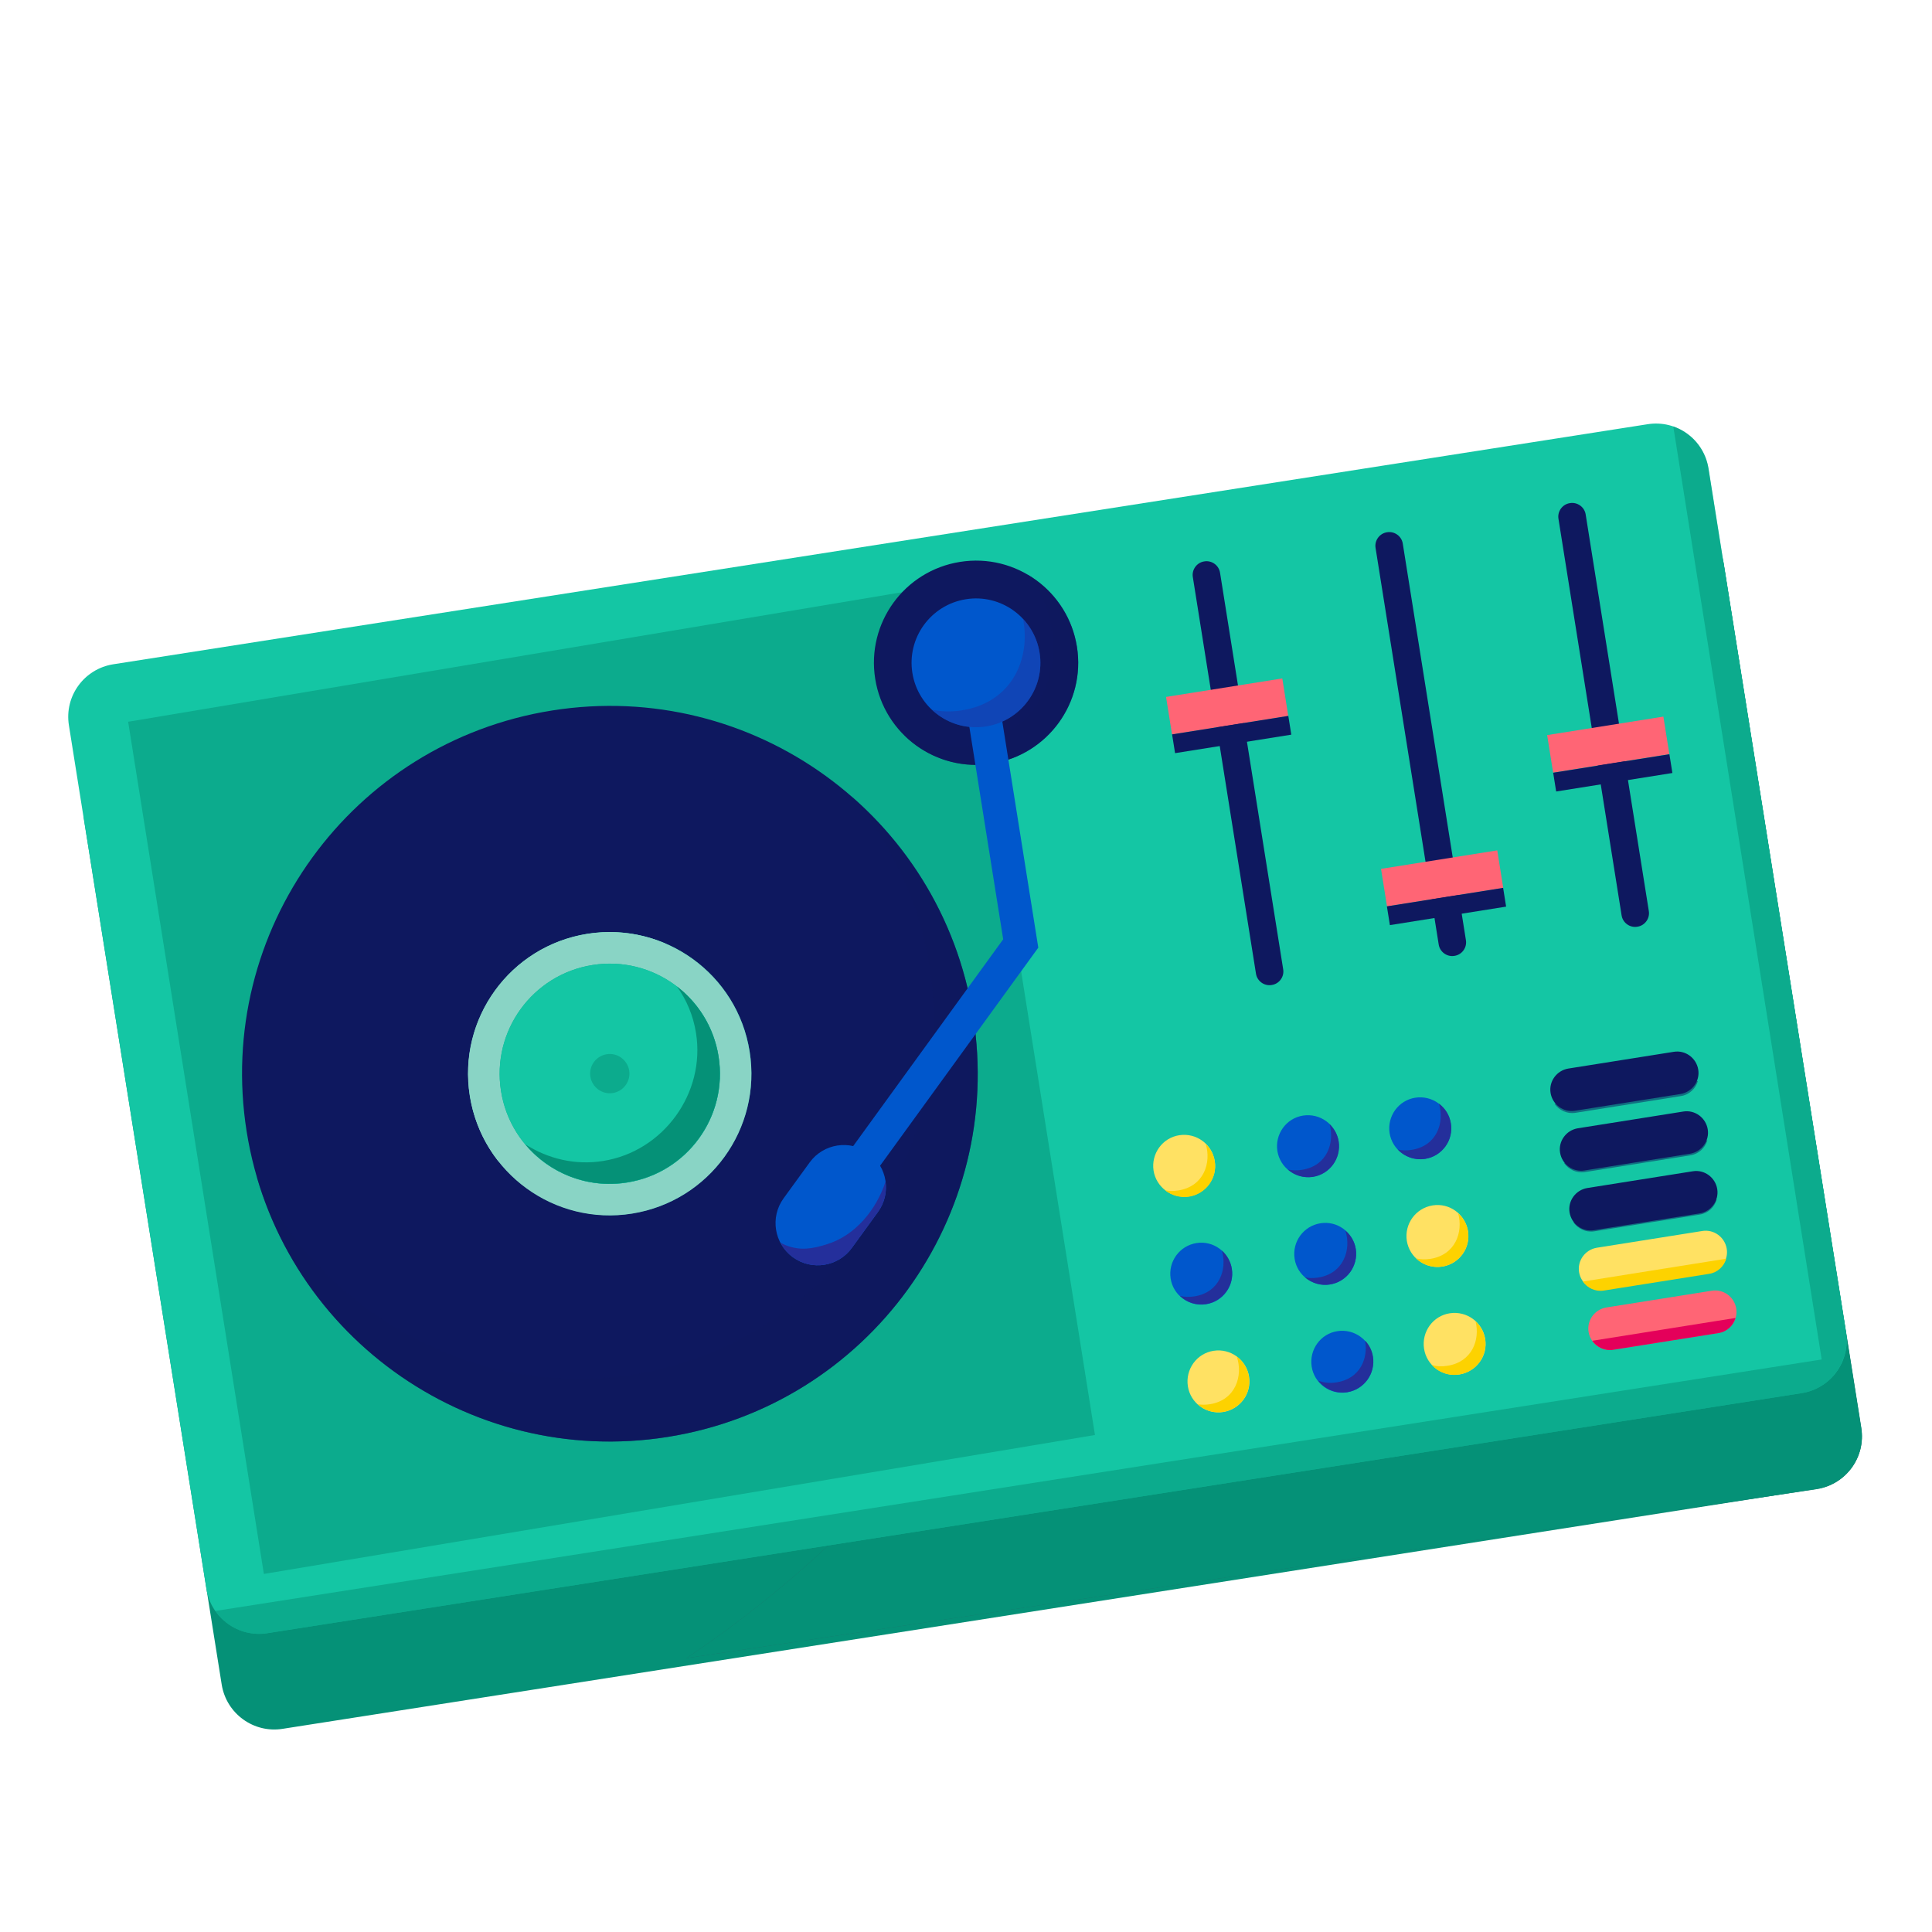 <?xml version="1.0" encoding="UTF-8"?>
<svg xmlns="http://www.w3.org/2000/svg" viewBox="0 0 120 120">
  <defs>
    <style>
      .cls-1, .cls-2 {
        fill: #0e185f;
      }

      .cls-1, .cls-3, .cls-4 {
        mix-blend-mode: multiply;
      }

      .cls-1, .cls-5 {
        opacity: .5;
      }

      .cls-6 {
        fill: #fdd200;
      }

      .cls-3, .cls-4 {
        opacity: .45;
      }

      .cls-7 {
        fill: #ffe163;
      }

      .cls-4 {
        fill: #334d5c;
      }

      .cls-8 {
        fill: #e4005a;
      }

      .cls-9 {
        fill: #ff6575;
      }

      .cls-10 {
        isolation: isolate;
      }

      .cls-11 {
        fill: #0057cc;
      }

      .cls-12, .cls-5 {
        fill: #059177;
      }

      .cls-13 {
        fill: #14c6a4;
      }

      .cls-14 {
        fill: #89d4c5;
      }

      .cls-15 {
        fill: #242f9b;
      }
    </style>
  </defs>
  <g class="cls-10">
    <g id="Andy_Whyte">
      <g>
        <path class="cls-12" d="M115.61,88.68c.29,1.81-.94,3.5-2.75,3.79l-95.3,14.91c-1.8.29-3.5-.94-3.79-2.75L5.23,50.98c-.29-1.8.94-3.5,2.75-3.79l95.3-14.91c1.81-.29,3.5.94,3.79,2.75l8.54,53.65Z"/>
        <path class="cls-4" d="M103.28,32.29l-30.35,4.16c2.2,17.47-2.36,35.34-12.72,49.63-4.84,6.67-10.81,12.37-17.57,16.91l70.21-10.5c1.81-.29,3.04-1.98,2.75-3.79l-8.54-53.65c-.29-1.8-1.98-3.04-3.79-2.75Z"/>
        <path class="cls-12" d="M103.28,32.29l-30.35,4.16c2.2,17.47-2.36,35.34-12.72,49.63-4.84,6.67-10.81,12.37-17.57,16.91l70.21-10.5c1.81-.29,3.04-1.98,2.75-3.79l-8.54-53.65c-.29-1.8-1.98-3.04-3.79-2.75Z"/>
        <path class="cls-13" d="M114.66,82.74c.29,1.81-.94,3.5-2.75,3.79l-95.3,14.91c-1.8.29-3.5-.94-3.79-2.75L4.28,45.05c-.29-1.81.94-3.5,2.75-3.79l95.3-14.91c1.81-.29,3.5.94,3.79,2.75l8.54,53.65Z"/>
        <path class="cls-5" d="M103.93,26.48l9.22,57.96-99.78,15.62c.7,1.01,1.94,1.59,3.23,1.38l95.3-14.91c1.81-.29,3.04-1.98,2.75-3.79l-8.54-53.65c-.2-1.25-1.08-2.23-2.2-2.61Z"/>
        <polygon class="cls-5" points="59.58 36.19 7.96 44.83 16.39 97.76 68.01 89.13 59.58 36.19"/>
        <g>
          <path class="cls-2" d="M75.78,35.58c-.07-.47-.52-.79-.98-.71h0c-.47.07-.79.52-.71.98l3.92,24.62c.07.47.52.79.98.71h0c.47-.07.79-.52.71-.98l-3.92-24.62Z"/>
          <path class="cls-2" d="M87.13,33.77c-.07-.47-.52-.79-.98-.71h0c-.47.07-.79.52-.71.98l3.92,24.62c.07.47.52.79.98.71h0c.47-.07.79-.52.71-.98l-3.92-24.62Z"/>
          <path class="cls-2" d="M98.49,31.96c-.07-.47-.52-.79-.98-.71h0c-.47.07-.79.52-.71.98l3.92,24.62c.07.47.52.79.98.71h0c.47-.07.79-.52.71-.98l-3.92-24.62Z"/>
          <g>
            <rect class="cls-9" x="96.24" y="45.07" width="7.31" height="2.36" transform="translate(-6.03 16.27) rotate(-9.04)"/>
            <rect class="cls-2" x="96.52" y="47.41" width="7.31" height="1.18" transform="translate(-6.3 16.34) rotate(-9.04)"/>
          </g>
          <g>
            <rect class="cls-9" x="85.92" y="53.37" width="7.31" height="2.36" transform="translate(-7.46 14.76) rotate(-9.04)"/>
            <rect class="cls-2" x="86.19" y="55.71" width="7.31" height="1.18" transform="translate(-7.73 14.82) rotate(-9.04)"/>
          </g>
          <g>
            <rect class="cls-9" x="72.57" y="42.69" width="7.31" height="2.36" transform="translate(-5.95 12.53) rotate(-9.04)"/>
            <rect class="cls-2" x="72.85" y="45.03" width="7.31" height="1.18" transform="translate(-6.22 12.59) rotate(-9.04)"/>
          </g>
        </g>
        <g>
          <path class="cls-7" d="M75.45,72.11c-.17-1.05-1.15-1.76-2.2-1.6s-1.76,1.15-1.6,2.2c.17,1.05,1.15,1.76,2.2,1.6s1.77-1.15,1.6-2.2Z"/>
          <path class="cls-6" d="M74.89,71.05c.36,1.18-.12,2.64-1.7,2.89-.3.05-.58.04-.83-.01.41.32.94.48,1.49.4,1.05-.17,1.77-1.15,1.6-2.2-.07-.43-.27-.79-.56-1.07Z"/>
          <path class="cls-11" d="M83.14,70.89c-.17-1.05-1.15-1.76-2.2-1.6s-1.76,1.15-1.6,2.2c.17,1.05,1.15,1.76,2.2,1.6s1.76-1.15,1.6-2.2Z"/>
          <path class="cls-15" d="M82.58,69.82c.33,1.17-.16,2.6-1.71,2.84-.32.05-.62.04-.88-.02.41.36.97.55,1.56.46,1.05-.17,1.76-1.15,1.6-2.2-.07-.43-.28-.79-.56-1.07Z"/>
          <path class="cls-11" d="M90.11,69.78c-.17-1.05-1.15-1.76-2.2-1.6s-1.76,1.15-1.6,2.2c.17,1.05,1.15,1.76,2.2,1.6s1.77-1.15,1.6-2.2Z"/>
          <path class="cls-15" d="M89.38,68.56c.35,1.17-.14,2.62-1.7,2.86-.31.05-.6.04-.86-.02.42.45,1.05.68,1.7.58,1.05-.17,1.77-1.15,1.6-2.2-.08-.51-.35-.93-.73-1.22Z"/>
          <path class="cls-11" d="M76.51,78.81c-.17-1.05-1.15-1.77-2.2-1.6s-1.76,1.15-1.6,2.2,1.15,1.76,2.2,1.6,1.77-1.15,1.6-2.2Z"/>
          <path class="cls-15" d="M75.9,77.69c.33,1.17-.17,2.59-1.71,2.83-.33.05-.63.04-.9-.03.42.4,1.01.61,1.62.51,1.05-.17,1.77-1.15,1.6-2.2-.07-.45-.3-.83-.61-1.12Z"/>
          <path class="cls-11" d="M84.21,77.58c-.17-1.05-1.15-1.77-2.2-1.6s-1.76,1.15-1.6,2.2,1.15,1.76,2.2,1.6c1.05-.17,1.76-1.15,1.6-2.2Z"/>
          <path class="cls-15" d="M83.57,76.45c.37,1.18-.12,2.65-1.69,2.9-.3.05-.57.04-.82-.01.41.35.97.54,1.55.44,1.05-.17,1.76-1.15,1.6-2.2-.07-.46-.31-.85-.63-1.13Z"/>
          <path class="cls-7" d="M91.18,76.47c-.17-1.05-1.15-1.77-2.2-1.6s-1.76,1.15-1.6,2.2c.17,1.05,1.15,1.76,2.2,1.6s1.77-1.15,1.6-2.2Z"/>
          <path class="cls-6" d="M90.57,75.36c.32,1.17-.17,2.58-1.72,2.83-.33.05-.63.04-.9-.03.42.4,1.01.61,1.63.51,1.05-.17,1.77-1.15,1.6-2.2-.07-.45-.3-.83-.61-1.11Z"/>
          <path class="cls-7" d="M77.58,85.5c-.17-1.05-1.15-1.76-2.2-1.6s-1.76,1.15-1.6,2.2,1.15,1.77,2.2,1.6,1.77-1.15,1.6-2.2Z"/>
          <path class="cls-6" d="M76.82,84.26c.4,1.19-.07,2.71-1.68,2.96-.27.04-.52.04-.75,0,.42.38.99.57,1.58.48,1.05-.17,1.77-1.15,1.6-2.2-.08-.52-.36-.95-.75-1.24Z"/>
          <path class="cls-11" d="M85.27,84.28c-.17-1.05-1.15-1.76-2.2-1.6s-1.76,1.15-1.6,2.2,1.15,1.77,2.2,1.6,1.76-1.15,1.6-2.2Z"/>
          <path class="cls-15" d="M84.79,83.28c.2,1.11-.33,2.36-1.77,2.58-.44.07-.82.02-1.15-.11.42.53,1.09.83,1.81.72,1.05-.17,1.76-1.15,1.6-2.2-.06-.39-.23-.72-.48-.99Z"/>
          <path class="cls-7" d="M92.25,83.17c-.17-1.05-1.15-1.76-2.2-1.6s-1.76,1.15-1.6,2.2,1.15,1.77,2.2,1.6,1.77-1.15,1.6-2.2Z"/>
          <path class="cls-6" d="M91.65,82.07c.29,1.15-.22,2.52-1.74,2.76-.36.06-.69.04-.98-.05.42.46,1.05.7,1.71.59,1.05-.17,1.77-1.15,1.6-2.2-.07-.44-.29-.82-.6-1.1Z"/>
        </g>
        <g>
          <path class="cls-2" d="M60.44,63.1c-1.98-12.46-13.69-20.95-26.15-18.97-12.46,1.98-20.95,13.69-18.97,26.15,1.98,12.46,13.69,20.95,26.15,18.97,12.46-1.98,20.96-13.69,18.97-26.15ZM29.19,68.07c-.76-4.8,2.51-9.31,7.3-10.07,4.8-.76,9.31,2.51,10.07,7.3.76,4.8-2.51,9.31-7.3,10.07s-9.31-2.51-10.07-7.3Z"/>
          <g>
            <path class="cls-2" d="M36.06,55.27s.28-.06.77-.16c.12-.02.26-.05.4-.08.15-.01.32-.03.49-.04.18-.01.36-.03.56-.04.2-.02.41,0,.62.01.22,0,.44.02.68.03.23.04.47.07.72.11.12.02.25.04.38.06.13.02.25.06.38.09.26.06.51.14.78.21.26.1.52.2.78.3.27.09.52.23.78.36.52.24,1.01.58,1.5.9.45.37.92.72,1.32,1.15.1.1.2.2.31.3.1.1.18.22.28.32.18.22.35.44.52.65.15.23.3.45.44.67.07.11.14.22.21.33.06.11.12.23.17.34.11.22.22.44.33.65.08.22.16.43.24.64.07.21.16.39.2.59.05.19.09.37.13.54.04.17.08.33.11.48.02.15.04.29.05.41.06.5.08.78.08.78,0,0-.09-.27-.24-.75-.04-.12-.08-.25-.12-.39-.06-.14-.12-.29-.18-.45-.06-.16-.13-.33-.2-.5-.07-.18-.17-.35-.26-.54-.09-.19-.19-.38-.29-.58-.12-.19-.24-.39-.36-.59-.06-.1-.12-.2-.19-.31-.07-.1-.15-.2-.22-.3-.15-.2-.3-.4-.45-.61-.35-.38-.68-.8-1.09-1.15-.37-.39-.82-.71-1.25-1.05-.46-.3-.9-.63-1.39-.86-.47-.27-.96-.46-1.44-.68-.24-.08-.49-.16-.72-.24-.12-.04-.23-.09-.35-.12-.12-.03-.24-.06-.35-.08-.23-.06-.46-.11-.67-.16-.22-.03-.44-.07-.64-.1-.21-.03-.41-.07-.59-.08-.19-.01-.37-.02-.54-.04-.17-.01-.33-.02-.48-.03-.15,0-.29,0-.41,0-.5,0-.78,0-.78,0Z"/>
            <path class="cls-2" d="M39.69,78.11s-.28.06-.77.16c-.12.02-.26.05-.4.08-.15.01-.32.03-.49.04-.18.01-.36.03-.56.04-.2.02-.4,0-.62-.01-.22,0-.44-.02-.68-.03-.23-.04-.47-.07-.72-.11-.12-.02-.25-.04-.38-.06-.13-.02-.25-.06-.38-.09-.26-.06-.51-.14-.78-.21-.26-.1-.52-.2-.78-.3-.27-.09-.52-.23-.78-.36-.52-.24-1.01-.58-1.5-.9-.45-.37-.92-.72-1.32-1.15-.1-.1-.2-.2-.31-.3-.1-.1-.18-.22-.28-.32-.18-.22-.35-.44-.52-.65-.15-.23-.3-.45-.44-.68-.07-.11-.14-.22-.21-.33-.06-.11-.12-.23-.17-.34-.11-.22-.22-.44-.33-.65-.08-.22-.16-.43-.24-.64-.07-.21-.16-.39-.2-.59-.05-.19-.09-.37-.13-.55-.04-.17-.08-.33-.11-.48-.02-.15-.04-.29-.05-.41-.06-.5-.08-.78-.08-.78,0,0,.09.27.24.75.04.12.08.25.12.39.06.14.12.29.18.45.06.16.13.33.2.5.07.18.17.35.26.54.09.19.19.38.29.58.12.19.24.39.36.59.06.1.12.2.19.31.07.1.15.2.22.3.15.2.3.4.45.61.35.38.68.8,1.09,1.15.37.39.82.71,1.25,1.05.46.3.9.63,1.39.86.47.27.96.46,1.44.68.24.08.49.16.72.24.12.04.23.08.35.12.12.03.24.06.35.08.23.06.46.11.67.16.22.03.44.07.64.1.21.03.41.07.59.08.19.01.37.02.54.04.17.01.33.02.48.03.15,0,.29,0,.41,0,.5,0,.78,0,.78,0Z"/>
            <path class="cls-2" d="M35.1,49.25s.11-.02.31-.06c.1-.02.22-.05.37-.07.14-.03.31-.06.5-.08.19-.03.4-.06.63-.09.23-.02.48-.04.74-.06.27-.02.55-.02.85-.03.3-.01.61.01.94.02.33.02.67.05,1.03.08.35.05.72.09,1.09.17.75.13,1.52.33,2.31.59.78.27,1.58.59,2.36.99.77.41,1.53.87,2.25,1.38.71.53,1.39,1.11,2.01,1.71.62.61,1.17,1.27,1.67,1.93.49.67.92,1.34,1.28,2.01.19.33.34.67.5.99.14.33.28.64.39.95.11.31.23.6.31.89.08.29.17.56.23.82.06.26.12.5.17.73.04.23.08.44.11.62.08.37.09.68.12.88.02.2.04.31.04.31,0,0-.03-.1-.08-.3-.05-.2-.12-.49-.23-.85-.05-.18-.11-.38-.18-.6-.07-.21-.16-.45-.24-.69-.18-.49-.41-1.04-.68-1.62-.14-.29-.29-.59-.45-.89-.18-.3-.33-.62-.53-.93-.1-.16-.2-.31-.3-.47-.1-.16-.22-.31-.32-.47-.21-.32-.46-.62-.7-.94-.5-.62-1.06-1.22-1.66-1.81-.6-.58-1.26-1.12-1.94-1.62-.69-.5-1.41-.95-2.14-1.34-.74-.39-1.49-.73-2.23-1.01-.75-.26-1.48-.51-2.2-.67-.35-.09-.71-.14-1.05-.22-.34-.05-.67-.11-.99-.15-.64-.07-1.23-.12-1.75-.14-.26,0-.51,0-.74-.01-.23,0-.44.01-.62.01-.38,0-.68.04-.88.05-.2.01-.31.02-.31.02Z"/>
            <path class="cls-2" d="M40.65,84.14s-.11.02-.31.06c-.1.02-.22.05-.37.07-.14.03-.31.06-.5.08-.19.03-.4.06-.63.09-.23.02-.48.04-.74.06-.27.02-.55.02-.85.03-.3.01-.61-.01-.94-.02-.33-.01-.67-.05-1.03-.08-.35-.05-.72-.09-1.09-.17-.75-.13-1.52-.33-2.31-.59-.78-.27-1.58-.59-2.36-.99-.77-.4-1.53-.87-2.25-1.38-.71-.53-1.39-1.11-2.01-1.71-.62-.61-1.17-1.28-1.67-1.93-.49-.67-.92-1.34-1.28-2.02-.19-.33-.34-.67-.5-.98-.14-.33-.28-.64-.39-.95-.11-.31-.23-.6-.31-.89-.08-.29-.17-.56-.23-.82-.06-.26-.12-.5-.17-.73-.04-.23-.08-.43-.11-.62-.08-.37-.09-.68-.12-.88-.02-.2-.04-.31-.04-.31,0,0,.03.1.08.3.06.2.12.49.23.85.05.18.11.38.18.6.07.21.16.45.24.69.18.49.41,1.04.68,1.62.14.29.29.59.45.89.18.3.33.62.53.93.1.16.2.31.3.47.1.16.22.31.32.47.21.32.46.62.7.94.5.62,1.06,1.23,1.66,1.81.6.58,1.26,1.12,1.94,1.62.69.5,1.41.95,2.14,1.34.74.39,1.49.73,2.23,1.01.75.26,1.49.51,2.2.67.35.09.71.14,1.05.22.34.05.67.11.99.15.64.07,1.23.12,1.75.14.26,0,.51,0,.74.01.23,0,.44-.01.62-.01.38,0,.68-.04.88-.05.2-.01.31-.02.31-.02Z"/>
            <path class="cls-2" d="M34.88,47.88s.11-.02.33-.07c.11-.02.24-.05.4-.08.16-.03.34-.06.54-.09.2-.03.43-.06.68-.09.25-.02.52-.04.8-.06.29-.02.59-.02.92-.03.32-.01.66.02,1.02.02.35.02.72.06,1.11.09.19.03.38.05.58.08.2.03.4.06.6.1.8.14,1.64.36,2.49.64.84.3,1.7.64,2.54,1.07.83.44,1.65.93,2.43,1.49.77.57,1.49,1.19,2.17,1.85.67.66,1.26,1.37,1.8,2.08.53.72,1,1.45,1.38,2.17.1.18.19.36.28.53.09.18.17.35.26.53.15.35.3.69.43,1.02.12.34.25.65.34.96.09.31.19.6.26.88.07.28.13.54.19.78.04.24.09.47.12.67.04.2.07.38.08.54.02.16.04.29.05.4.03.22.04.33.04.33,0,0-.03-.11-.08-.33-.06-.21-.12-.53-.24-.92-.06-.2-.12-.41-.19-.65-.08-.23-.17-.48-.26-.75-.19-.53-.44-1.12-.72-1.75-.15-.31-.32-.63-.48-.97-.19-.32-.36-.67-.57-1-.1-.17-.21-.34-.32-.51-.11-.17-.23-.34-.35-.51-.23-.34-.5-.68-.75-1.02-.54-.67-1.14-1.32-1.79-1.96-.65-.62-1.36-1.21-2.1-1.75-.74-.54-1.52-1.02-2.32-1.45-.8-.42-1.61-.79-2.41-1.09-.81-.28-1.61-.54-2.38-.72-.38-.1-.77-.15-1.13-.24-.37-.06-.72-.12-1.07-.16-.69-.08-1.32-.12-1.89-.14-.28,0-.55,0-.79-.01-.24,0-.47.01-.67.02-.41,0-.73.04-.95.05-.22.02-.34.02-.34.02Z"/>
            <path class="cls-2" d="M40.87,85.51s-.11.02-.33.07c-.11.02-.24.05-.4.08-.16.03-.34.06-.54.09-.2.03-.43.06-.68.09-.25.02-.52.04-.8.06-.29.02-.59.02-.92.03-.32.01-.66-.02-1.02-.02-.35-.02-.72-.06-1.11-.09-.19-.03-.38-.05-.58-.08-.2-.03-.4-.06-.59-.1-.81-.14-1.64-.36-2.49-.64-.84-.3-1.7-.64-2.54-1.07-.83-.44-1.65-.93-2.43-1.49-.77-.57-1.49-1.19-2.17-1.85-.67-.66-1.26-1.37-1.8-2.08-.53-.72-1-1.45-1.38-2.17-.1-.18-.19-.36-.28-.54-.09-.18-.17-.35-.26-.53-.15-.35-.3-.69-.43-1.02-.12-.34-.25-.65-.34-.96-.09-.31-.19-.6-.26-.88-.07-.28-.13-.54-.19-.78-.04-.24-.09-.47-.12-.67-.04-.2-.07-.38-.08-.54-.02-.16-.04-.29-.05-.4-.03-.22-.04-.33-.04-.33,0,0,.03.11.08.33.06.21.12.53.24.92.06.2.12.41.19.65.08.23.17.48.26.75.19.53.43,1.12.72,1.75.15.31.32.63.48.97.19.32.36.67.57,1,.1.17.21.34.32.51.11.17.23.34.35.51.23.34.5.68.75,1.02.54.67,1.14,1.32,1.79,1.96.65.62,1.36,1.21,2.1,1.75.74.54,1.52,1.02,2.32,1.45.8.42,1.61.79,2.41,1.09.81.28,1.61.54,2.38.72.38.1.76.15,1.13.24.37.06.72.12,1.07.16.69.08,1.32.12,1.89.14.28,0,.55,0,.79.01.24,0,.47-.01.67-.02.41,0,.73-.04.95-.05.22-.01.34-.02.34-.02Z"/>
          </g>
          <path class="cls-1" d="M52.94,49.52c2.44,2.94,4.16,6.53,4.79,10.51,1.9,11.92-6.47,23.45-18.38,25.34-9.75,1.55-19.24-3.76-23.4-12.27,3.17,10.89,14.03,17.98,25.52,16.15,12.46-1.98,20.96-13.69,18.97-26.15-.87-5.48-3.62-10.19-7.49-13.58Z"/>
          <path class="cls-14" d="M46.56,65.31c-.76-4.8-5.27-8.07-10.07-7.3-4.8.76-8.07,5.27-7.3,10.07.76,4.8,5.27,8.07,10.07,7.3s8.07-5.27,7.3-10.07ZM31.12,67.77c-.59-3.73,1.95-7.24,5.68-7.83,3.73-.59,7.24,1.95,7.83,5.68.59,3.73-1.95,7.24-5.68,7.83-3.73.59-7.24-1.95-7.83-5.68Z"/>
          <path class="cls-14" d="M30.12,69.47c-.82-5.13,2.78-10.09,7.91-10.91,1.15-.18,2.29-.14,3.37.08-1.49-.66-3.19-.91-4.92-.64-4.8.76-8.07,5.27-7.3,10.07.25,1.55.89,2.95,1.81,4.1-.42-.84-.72-1.74-.87-2.7Z"/>
          <path class="cls-13" d="M44.63,65.62c-.59-3.73-4.1-6.28-7.83-5.68-3.73.59-6.28,4.1-5.68,7.83.59,3.73,4.1,6.28,7.83,5.68,3.73-.59,6.28-4.1,5.68-7.83ZM36.67,66.88c-.11-.67.35-1.29,1.01-1.4s1.29.35,1.4,1.01-.35,1.29-1.01,1.4-1.29-.35-1.4-1.01Z"/>
          <path class="cls-12" d="M42.03,61.25c.61.84,1.03,1.83,1.2,2.91.6,3.74-2.03,7.36-5.77,7.95-1.74.28-3.44-.14-4.84-1.04,1.49,1.79,3.86,2.77,6.33,2.37,3.73-.59,6.28-4.1,5.68-7.83-.29-1.81-1.26-3.33-2.61-4.36Z"/>
        </g>
        <g>
          <path class="cls-2" d="M66.89,40.17c.55,3.46-1.81,6.71-5.27,7.26s-6.71-1.81-7.26-5.27c-.55-3.46,1.81-6.71,5.27-7.26,3.46-.55,6.71,1.81,7.26,5.27Z"/>
          <path class="cls-1" d="M63.85,35.71c2.77,3.38,2,9.71-3.64,10.61-1.6.26-2.96-.03-4.06-.67,1.39,1.38,3.39,2.11,5.47,1.78,3.46-.55,5.82-3.8,5.27-7.26-.31-1.94-1.47-3.54-3.04-4.47Z"/>
          <polygon class="cls-11" points="52.44 75.47 50.77 74.25 62.31 58.34 59.6 41.33 61.65 41.01 64.49 58.86 52.44 75.47"/>
          <path class="cls-11" d="M53.95,71.62c1.17.85,1.43,2.49.58,3.66l-1.62,2.23c-.85,1.17-2.49,1.43-3.66.58h0c-1.17-.85-1.43-2.49-.58-3.66l1.62-2.23c.85-1.17,2.49-1.43,3.66-.58h0Z"/>
          <path class="cls-15" d="M51.37,77.28c-.88.28-1.65.42-2.55.07-.12-.05-.23-.1-.34-.16.18.34.43.66.77.9,1.17.85,2.81.59,3.66-.58l1.62-2.23c.41-.57.56-1.24.47-1.88-.57,1.74-1.88,3.34-3.63,3.88Z"/>
          <path class="cls-11" d="M64.57,40.54c.35,2.18-1.14,4.23-3.32,4.58s-4.23-1.14-4.58-3.32,1.14-4.23,3.32-4.58,4.23,1.14,4.58,3.32Z"/>
          <g class="cls-3">
            <path class="cls-15" d="M63.54,38.43c.49,2.43-.64,5.19-3.79,5.69-.68.11-1.3.08-1.86-.04.87.82,2.09,1.24,3.36,1.04,2.18-.35,3.67-2.4,3.32-4.58-.13-.82-.5-1.54-1.03-2.11Z"/>
          </g>
        </g>
        <g>
          <g>
            <path class="cls-9" d="M107.84,81.27c.12.72-.38,1.4-1.1,1.52l-6.55,1.04c-.72.12-1.4-.38-1.52-1.1h0c-.12-.72.38-1.4,1.1-1.52l6.55-1.04c.72-.12,1.4.38,1.52,1.1h0Z"/>
            <path class="cls-7" d="M107.25,77.56c.12.72-.38,1.4-1.1,1.52l-6.55,1.04c-.72.12-1.4-.38-1.52-1.1h0c-.12-.72.38-1.4,1.1-1.52l6.55-1.04c.72-.12,1.4.38,1.52,1.1h0Z"/>
            <path class="cls-2" d="M106.66,73.85c.12.72-.38,1.4-1.1,1.52l-6.55,1.04c-.72.12-1.4-.38-1.52-1.1h0c-.12-.72.38-1.4,1.1-1.52l6.55-1.04c.72-.12,1.4.38,1.52,1.1h0Z"/>
            <path class="cls-2" d="M106.07,70.14c.12.72-.38,1.4-1.1,1.52l-6.55,1.04c-.72.12-1.4-.38-1.52-1.1h0c-.12-.72.38-1.4,1.1-1.52l6.55-1.04c.72-.12,1.4.38,1.52,1.1h0Z"/>
            <path class="cls-2" d="M105.48,66.43c.12.72-.38,1.4-1.1,1.52l-6.55,1.04c-.72.12-1.4-.38-1.52-1.1h0c-.12-.72.38-1.4,1.1-1.52l6.55-1.04c.72-.12,1.4.38,1.52,1.1h0Z"/>
          </g>
          <path class="cls-8" d="M98.89,83.27c.28.41.78.65,1.3.57l6.55-1.04c.52-.08.92-.46,1.06-.94l-8.91,1.42Z"/>
          <path class="cls-6" d="M98.31,79.59c.28.41.78.65,1.3.57l6.55-1.04c.52-.08.92-.46,1.06-.94l-8.91,1.42Z"/>
          <path class="cls-1" d="M97.72,75.91c.28.41.78.65,1.3.57l6.55-1.04c.52-.08.92-.46,1.06-.94l-8.91,1.42Z"/>
          <path class="cls-1" d="M97.14,72.23c.28.41.78.65,1.3.57l6.55-1.04c.52-.08.92-.46,1.06-.94l-8.91,1.42Z"/>
          <path class="cls-1" d="M96.55,68.55c.28.41.78.65,1.3.57l6.55-1.04c.52-.08.92-.46,1.06-.94l-8.91,1.42Z"/>
        </g>
      </g>
    </g>
  </g>
</svg>